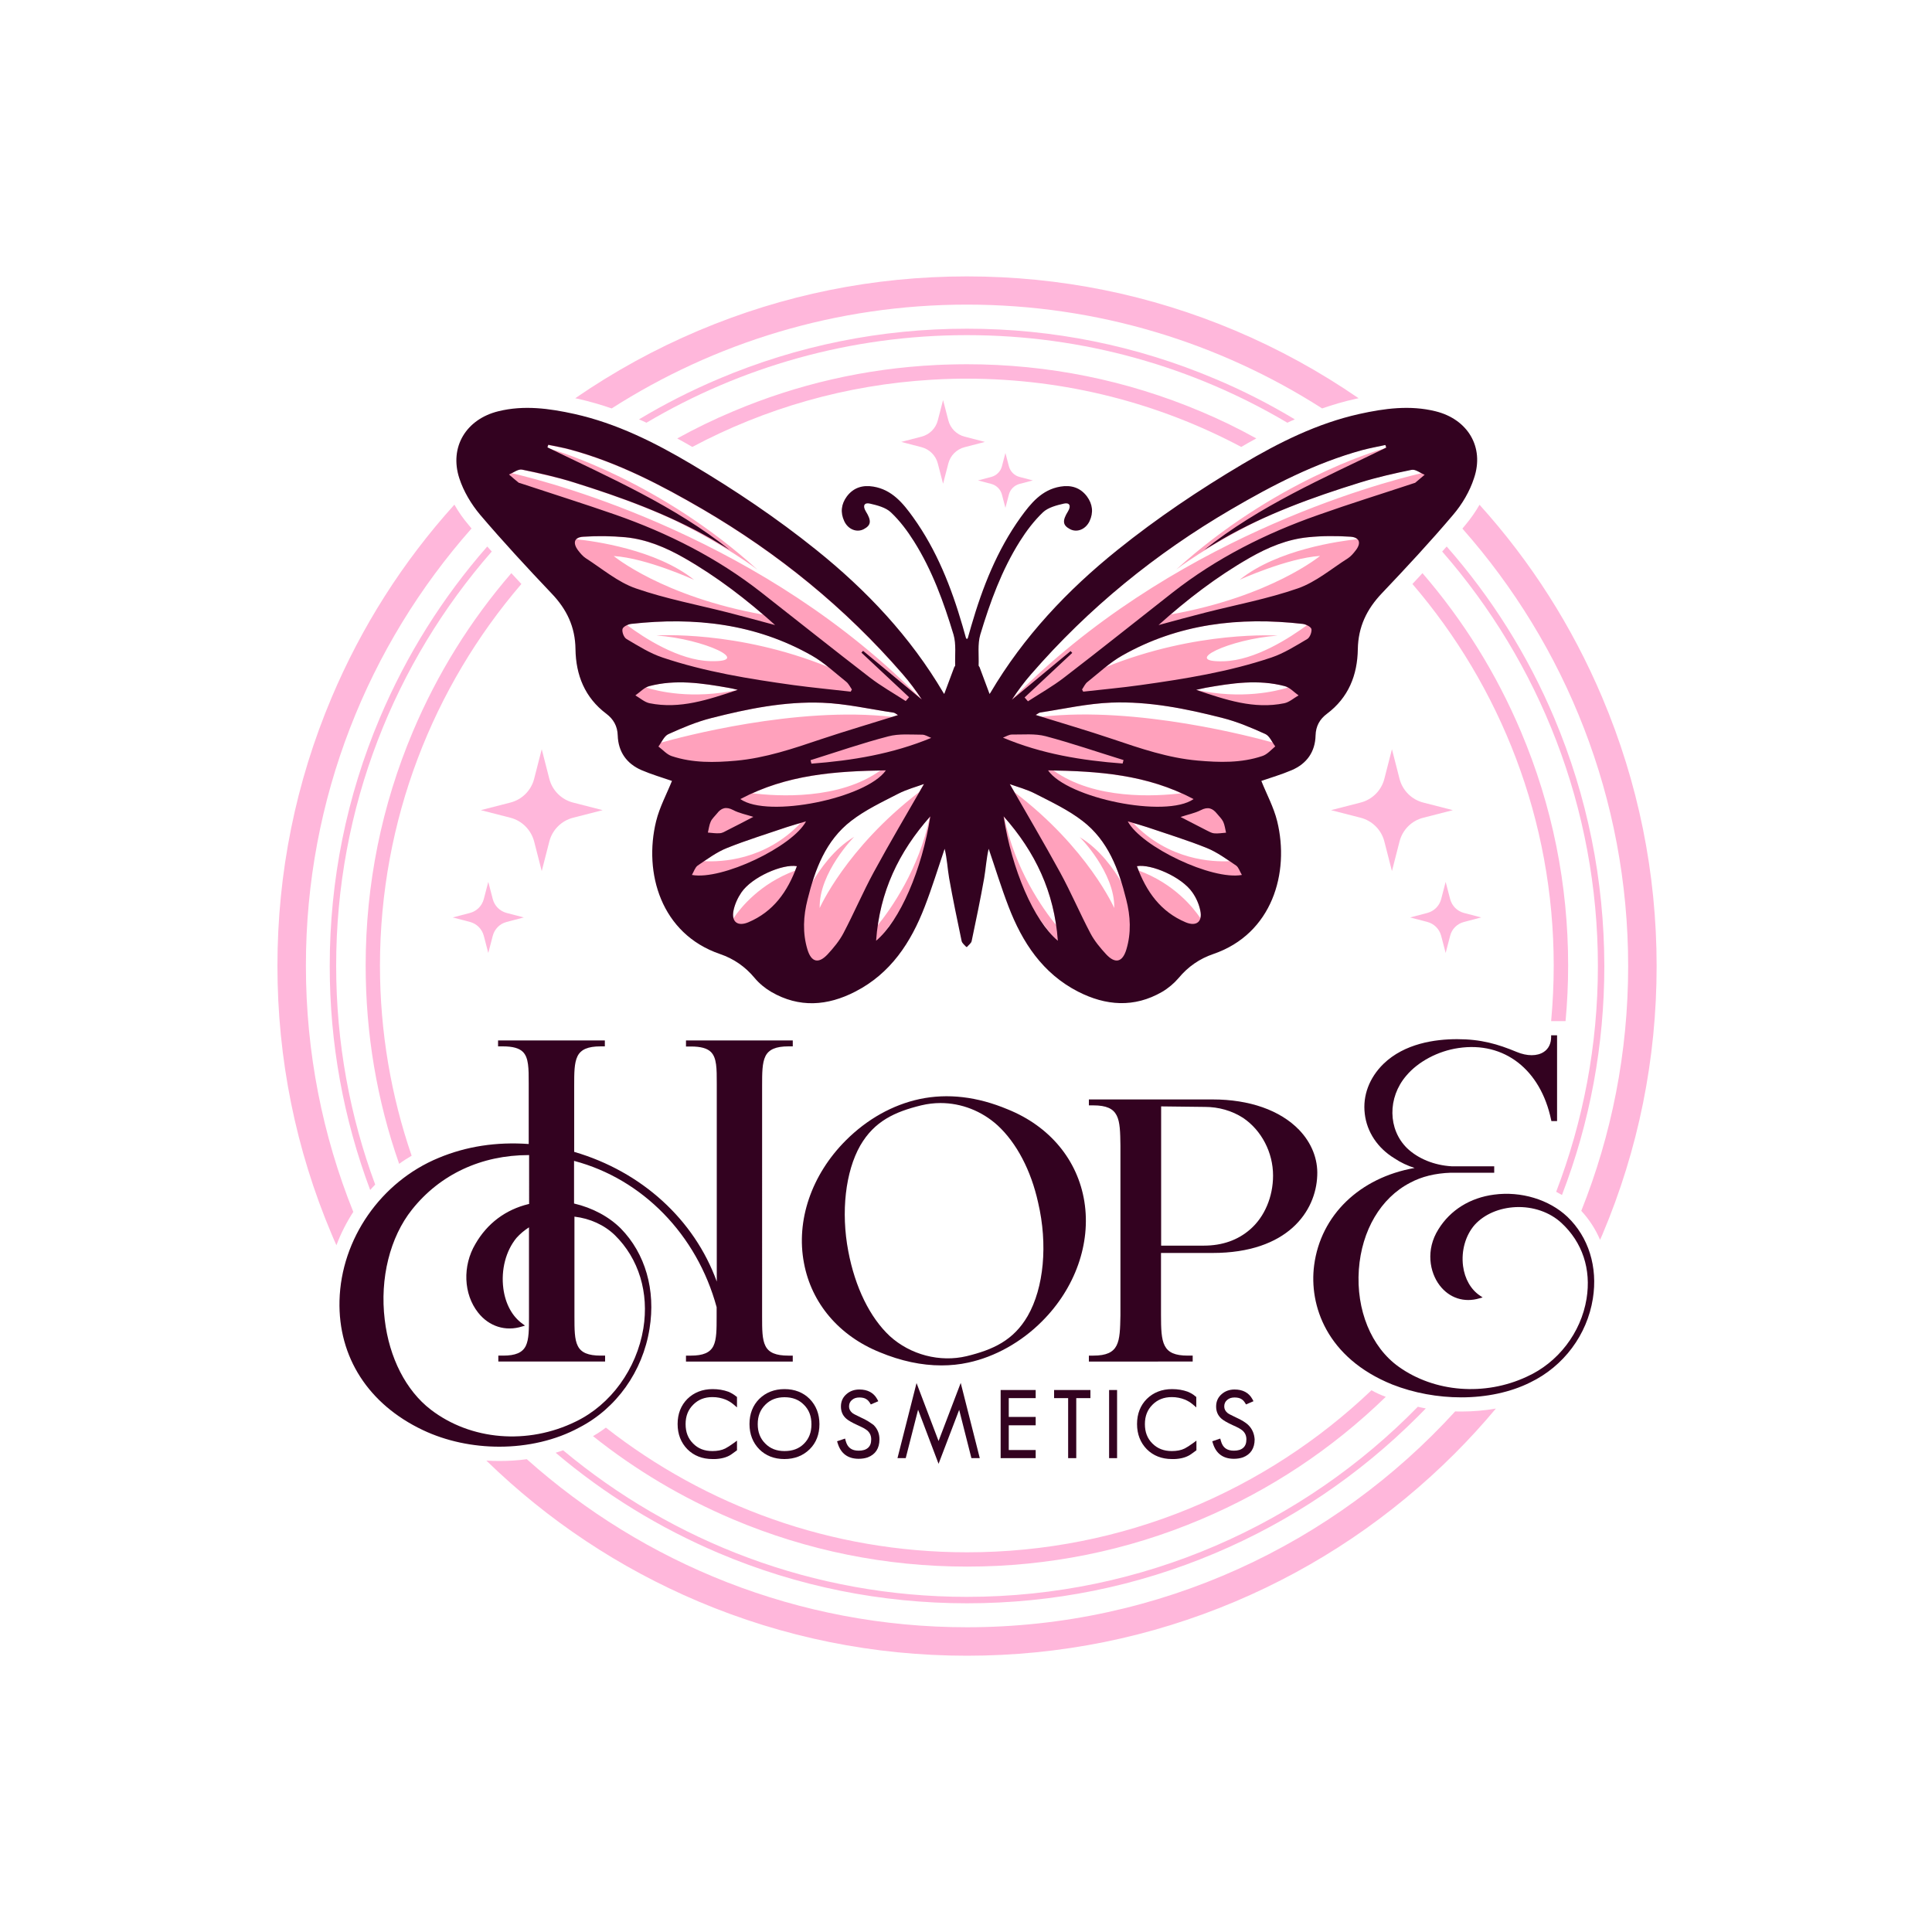 <!--?xml version="1.0" encoding="utf-8"?-->
<!-- Generator: Adobe Illustrator 23.0.2, SVG Export Plug-In . SVG Version: 6.00 Build 0)  -->
<svg xml:space="preserve" style="enable-background:new 0 0 1500 1500;" viewBox="0 0 1500 1500" y="0px" x="0px" xmlns:xlink="http://www.w3.org/1999/xlink" xmlns="http://www.w3.org/2000/svg" id="Capa_1" version="1.1">
<style type="text/css">
	.st0{fill:#330220;}
	.st1{fill:#FFA1BC;}
	.st2{fill:#FFB7DB;}
</style>
<g>
	<g>
		<path d="M565.4,1080.5c-3.6-1.3-7.7-2-12.1-2c-7.9,0-14.5,2.6-19.6,7.6c-5,5-7.6,11.6-7.6,19.5
			c0,7.9,2.6,14.5,7.6,19.6c5,5,11.6,7.6,19.5,7.6c0.7,0,1.3,0,1.9,0c0.6,0,1.2-0.1,1.7-0.1c4.7-0.4,8.6-1.7,11.4-3.8l4-2.9v-7.5
			l-2.7,2c-2.6,1.9-4.7,3.2-6.4,4.1c-2.8,1.4-6.2,2-10,2c-6.2,0-11.1-1.9-15-5.9c-3.9-3.9-5.8-8.8-5.8-15c0-6.2,1.9-11.1,5.9-15.1
			s8.8-5.9,15-5.9c3.6,0,7.1,0.7,10.3,2c2.1,0.9,4.1,2.1,5.9,3.6l2.8,2.4v-8.1l-0.7-0.5C569.7,1082.6,567.6,1081.4,565.4,1080.5z" class="st0"></path>
		<path d="M609.1,1078.5c-7.9,0-14.5,2.6-19.6,7.6c-5,5-7.6,11.6-7.6,19.5c0,7.9,2.6,14.5,7.6,19.6
			c5,5,11.6,7.6,19.5,7.6c7.9,0,14.5-2.6,19.6-7.6c5.1-5,7.6-11.6,7.6-19.5c0-7.9-2.6-14.5-7.6-19.6
			C623.6,1081.1,617,1078.5,609.1,1078.5z M609.1,1084.8c6.2,0,11.2,1.9,15.1,5.9c3.9,3.9,5.8,8.8,5.8,15.1c0,6.3-1.9,11.2-5.8,15.1
			c-3.9,3.9-8.9,5.7-15.1,5.7c-6.2,0-11.1-1.9-15-5.9c-3.9-3.9-5.8-8.8-5.8-15c0-6.2,1.9-11.1,5.9-15.1
			C598.1,1086.7,603,1084.8,609.1,1084.8z" class="st0"></path>
		<path d="M673.9,1103.4c-1.6-1-3.6-2-5.8-3c-4.1-1.9-5.8-2.9-6.5-3.5c-1.6-1.4-2.4-3-2.4-4.9c0-2.1,0.7-3.8,2.3-5.1
			c1.5-1.3,3.3-1.9,5.7-1.9c2.2,0,4.1,0.4,5.4,1.3c1,0.6,1.9,1.5,2.7,2.8l0.8,1.3l5.8-2.5l-0.9-1.7c-2.7-4.9-7.4-7.4-13.8-7.4
			c-3.9,0-7.3,1.2-10,3.6c-2.8,2.4-4.3,5.6-4.3,9.6c0,3.9,1.4,7.1,4.2,9.5c1.6,1.4,4.4,3,8.5,4.9c2,0.9,3.7,1.7,5,2.4
			c1.2,0.7,2.1,1.3,2.7,1.8c2.1,1.8,3.1,4.1,3.1,6.9c0,3-0.8,5.1-2.5,6.6c-1.7,1.5-4.1,2.2-7.2,2.2c-5.5,0-8.7-2.4-10.1-7.6
			l-0.5-1.8l-6.2,2.1l0.5,1.6c2.4,7.9,7.9,12,16.3,12c2.6,0,5-0.4,7-1.1l0,0c6-2.3,9.1-7,9.1-14c0-4.4-1.5-8.1-4.5-11.1
			C677,1105.5,675.6,1104.4,673.9,1103.4z" class="st0"></path>
		<polygon points="728.7,1118.8 711.6,1073.8 696.8,1132.1 703.2,1132.1 712.8,1094.5 728.7,1136.5 744.7,1094.6 
			754.2,1132.1 760.7,1132.1 745.9,1073.7" class="st0"></polygon>
		<polygon points="776.9,1132.1 804.1,1132.1 804.1,1125.8 783.2,1125.8 783.2,1106.6 804.1,1106.6 804.1,1100.1 
			783.2,1100.1 783.2,1085.5 804.1,1085.5 804.1,1079.2 776.9,1079.2" class="st0"></polygon>
		<polygon points="818.4,1085.5 829.3,1085.5 829.3,1132.1 835.6,1132.1 835.6,1085.5 846.6,1085.5 846.6,1079.2 
			818.4,1079.2" class="st0"></polygon>
		<rect height="52.9" width="6.2" class="st0" y="1079.2" x="861.1"></rect>
		<path d="M922.1,1080.5c-3.6-1.3-7.7-2-12.1-2c-7.9,0-14.5,2.6-19.6,7.6c-5,5-7.6,11.6-7.6,19.5
			c0,7.9,2.6,14.5,7.6,19.6c5,5,11.6,7.6,19.5,7.6c0.7,0,1.3,0,1.9,0c0.6,0,1.2-0.1,1.7-0.1c4.7-0.4,8.5-1.7,11.4-3.8l4-2.9v-7.5
			l-2.7,2c-2.6,1.9-4.7,3.2-6.4,4.1c-2.8,1.4-6.2,2-10,2c-6.2,0-11.1-1.9-15.1-5.9c-3.9-3.9-5.8-8.8-5.8-15c0-6.2,1.9-11.1,5.9-15.1
			c3.9-3.9,8.8-5.9,15-5.9c3.6,0,7.1,0.7,10.3,2c2.1,0.9,4.1,2.1,5.9,3.6l2.8,2.4v-8.1l-0.7-0.5
			C926.5,1082.6,924.3,1081.4,922.1,1080.5z" class="st0"></path>
		<path d="M969.3,1106.5c-1.1-1.1-2.5-2.1-4.1-3.1c-1.6-1-3.6-2-5.8-3c-4.1-1.9-5.8-2.9-6.5-3.5c-1.6-1.4-2.4-3-2.4-4.9
			c0-2.1,0.7-3.8,2.3-5.1c1.5-1.3,3.3-1.9,5.7-1.9c2.2,0,4.1,0.4,5.4,1.3c1,0.6,1.9,1.5,2.7,2.8l0.8,1.3l5.8-2.5l-0.9-1.7
			c-2.7-4.9-7.4-7.4-13.8-7.4c-3.9,0-7.3,1.2-10,3.6c-2.8,2.4-4.3,5.6-4.3,9.6c0,3.9,1.4,7.1,4.2,9.5c1.6,1.4,4.4,3,8.5,4.9
			c2,0.9,3.7,1.7,5,2.4c1.2,0.7,2.1,1.3,2.7,1.8c2.1,1.8,3.1,4.1,3.1,6.9c0,3-0.8,5.1-2.5,6.6c-1.7,1.5-4.1,2.2-7.2,2.2
			c-5.5,0-8.7-2.4-10.1-7.6l-0.5-1.8l-6.2,2.1l0.5,1.6c2.4,7.9,7.9,12,16.3,12c2.6,0,5-0.4,7-1.1l0,0c6-2.3,9.1-7,9.1-14
			C973.8,1113.2,972.3,1109.5,969.3,1106.5z" class="st0"></path>
	</g>
	<g>
		<path d="M532.7,812.5h3.8c7.6,0,12.6,1.4,15.5,4.3c4.5,4.5,4.5,12.9,4.5,24.4l0,153.8
			c-17.4-48.1-58.3-85.4-110.7-100.7v-51.2c0-10,0-17.9,2.6-23.1c2.6-5.2,8.1-7.6,17.8-7.6h3.4v-4.6h-82.9v4.6h3.8
			c7.6,0,12.6,1.4,15.5,4.3c4.5,4.5,4.5,12.9,4.5,24.4l0,47.1c-25-1.8-48.5,1.8-70,10.8c-44.8,18.5-75.7,63-76.9,110.8
			c-1.1,43.9,22.5,80.5,64.7,100.5c18.1,8.6,38.8,12.9,59.4,12.9c22,0,43.9-5,61.9-14.8c28.9-14.8,49.4-43.5,54.7-76.8
			c4.9-30.1-3.3-58.4-22.3-77.8c-9.2-9.2-22.1-16.1-36.3-19.4v-33.1c53.1,14,95.4,57.3,110.7,113.6v7.3c0,9.9,0,17.7-2.5,22.8
			c-2.6,5.2-8,7.5-17.5,7.5h-3.8v4.6h82.9v-4.6h-3.4c-9.7,0-15.2-2.3-17.8-7.5c-2.6-5.1-2.6-12.9-2.6-22.8V843.1
			c0-10,0-17.9,2.6-23.1c2.6-5.2,8.1-7.6,17.8-7.6h3.4v-4.6h-82.9V812.5z M410.5,934.8c-17.9,4.3-32.2,15-41.4,31
			c-10.1,17-9.3,38.9,2.1,53.3c8.5,10.8,21.3,14.8,34.1,10.8l2.3-0.7l-1.9-1.4c-8-5.7-13.3-15.4-14.9-27.4
			c-1.9-14.5,1.9-29.2,10.2-39.3c2.9-3.2,6-5.8,9.7-8.2v69.3c0,9.9,0,17.7-2.5,22.8c-2.6,5.2-8,7.5-17.5,7.5h-3.8v4.6h82.9v-4.6
			h-3.4c-9.7,0-15.2-2.3-17.8-7.5c-2.6-5.1-2.6-12.9-2.6-22.8v-77.6c12,1.4,23.1,6.4,31.3,14.3c18.7,18.3,26.7,44.8,22.2,72.5
			c-5.2,31.5-25.3,59.2-52.5,72.3c-37.3,18.3-81.5,14.6-112.6-9.3c-19.2-14.8-32.2-40.2-35.7-69.8c-3.9-32.1,4.1-64.1,21.2-85.5
			c21.7-27.3,53.8-42.3,90.6-42.3c0.1,0,0.2,0,0.3,0V934.8z" class="st0"></path>
		<path d="M782.4,861.3c-23.6-9.9-46.6-12.6-68.4-8c-21,4.5-40.8,15.6-57.3,32.1c-26.7,26.7-38.8,62.3-32.5,95.2
			c5.8,31.2,27.2,56.5,58.9,69.3c16.4,6.8,32.4,10.2,47.8,10.2c7.1,0,14.1-0.7,20.9-2.2c20.8-4.5,41.2-15.9,57.3-32.1
			c25.7-25.7,38-60.4,32.8-92.9C836.7,900.5,814.9,874.4,782.4,861.3z M797.9,1021.7c-11,19-26.9,26.2-47.3,31.2
			c-20.8,5-43.8-1-59.8-15.6c-15.4-14.4-26.9-37.8-32.2-65.9c-5.8-30.4-2.2-61.8,9.3-82c11-19,26.9-26.2,47.3-31.2
			c5-1.2,10-1.8,15-1.8c16.1,0,32,6.1,44.4,17.4c14.7,13.6,25.9,34.9,31.4,59.9C813.6,966.1,810.5,999.8,797.9,1021.7z" class="st0"></path>
		<path d="M1008.6,877.2c-14.7-15.2-38.5-23.6-67.1-23.6h-96.1v4.6h3.4c20.6,0,20.8,10.4,21.1,31.1l0,131.4l0,0.6
			c-0.4,20.7-0.6,31.2-21.1,31.2h-3.4v4.6H926v-4.6h-3.8c-19.9,0-20.8-9.7-20.8-31.7v-48h40c58.4,0,80.3-32.4,81.3-60.1
			C1023.3,899.9,1018.3,887.3,1008.6,877.2z M901.5,859l34,0.4c10.6,0,20.9,2.9,29.6,8.5c14.4,9.7,23.3,26.9,23.3,44.8
			c0,16.5-6.6,32.1-17.8,41.8c-9.5,8.3-21.6,12.6-35.9,12.6h-33.2V859z" class="st0"></path>
		<path d="M1216.9,944.7L1216.9,944.7c-14.2-13.4-36-20-56.9-17.2c-18.6,2.4-34,12-43.2,26.9
			c-10.1,16-6.8,33.4,0.9,43.5c7.5,9.9,19.1,13.7,31,10.1l2.4-0.7l-2.1-1.4c-7-4.7-11.8-13-13.1-23c-1.5-11.8,1.9-23.8,9.1-32
			c7.5-8.2,19-13.1,31.8-13.7c13.4-0.6,26.4,3.9,35.4,12.2c16.4,15.1,23.3,36,19.6,58.9c-4.3,26.5-22.2,49.7-46.5,60.6
			c-32.6,15.2-71.6,12.1-99.4-7.8c-21.3-15.2-33.1-44.1-30.9-75.4c2.2-30.4,17-55.6,39.8-67.4c8.9-4.8,19.5-7.4,31.6-7.8h33.7v-5
			l-33.2,0c-13.4-0.8-25.9-5.9-34.4-14c-15-14.6-15.3-39.3-0.7-56.3c9.2-11,24.7-19.2,40.5-21.5c35.5-5.3,63.8,16.6,72,55.8l0.2,0.9
			h4.4v-66.6h-4.6v1.2c0,5.2-2,9.3-5.7,11.7c-5.1,3.4-13,3.4-21.1,0c-14.7-6.1-27.6-9.9-46.2-9.9c-17.1,0-40.8,3.3-57.2,19.2
			c-11,10.8-16.2,24.6-14.5,38.7c1.6,14.1,10,26.7,23,34.6c4.9,3.3,10.3,5.8,15.7,7.5c-42.6,7.5-72.9,36.6-78,75.5
			c-4.1,31.2,9.7,72,60.6,92.6c17,6.7,35.6,10,53.6,10c19.4,0,38.2-3.9,53.6-11.6c26-12.6,44.1-36.9,48.6-65.1
			C1240.6,983.7,1233.4,960.5,1216.9,944.7z" class="st0"></path>
	</g>
	<g>
		<g>
			<path d="M1135.9,343c-4.5-8-12.7-13.8-23.2-16.4h0c-19.1-4.7-38.1-1.7-55.7,2.2c-34.5,7.7-65.5,24.4-88.6,38.1
				c-36.1,21.5-67.5,43-96,65.9c-41.2,33.1-72.5,68.1-95.8,106.9l0.1,0.3l-1.6,2.1c-1,1.6-3.3,4.5-7.4,4.4l-4.5-0.2c0,0,0,0,0,0
				h-25.2l-4.5,0.2c-4.2,0.2-6.4-2.9-7.4-4.4l-1.5-2.1l0.1-0.3c-23.2-38.8-54.6-73.8-95.8-106.9c-28.5-22.9-59.9-44.4-96-65.9
				c-23.1-13.7-54.1-30.5-88.6-38.1c-17.6-3.9-36.6-6.9-55.7-2.2c-10.5,2.6-18.7,8.4-23.2,16.4c-4.2,7.6-4.9,16.6-1.8,26
				c2.8,8.8,8.1,17.9,14.8,25.9c19.2,22.6,39.6,44.3,55.1,60.7c13.6,14.3,20.4,30.2,20.7,48.4c0.3,19.4,7.2,33.9,21,44.3
				c7.5,5.7,11.5,13.3,11.7,22.6c0.2,8,3.4,14,9.7,18l0.2-0.3l0,0.4c1.2,0.8,2.6,1.5,4,2.1c5.2,2.2,10.7,4,16.1,5.8
				c2.4,0.8,4.8,1.6,7.1,2.4l7.5,2.6l-2.9,7.3c-1.3,3.2-2.7,6.4-4.2,9.7c-3,6.7-6.1,13.7-7.8,20.6c-8.6,35,1.7,79.5,44.7,94.2
				c11.9,4.1,22.1,11.1,30.2,20.9c2.9,3.5,6.8,6.7,10.9,9.1c18.1,10.5,37.1,10.4,58-0.3c22.6-11.6,38.6-31.3,50.4-62.1
				c3.8-10,7.3-20.4,10.6-30.5c1.5-4.7,3.1-9.4,4.7-14l8.3-24.3l32.1,0l8.3,24.3c1.6,4.7,3.1,9.4,4.7,14
				c3.3,10.1,6.8,20.5,10.6,30.5c11.8,30.8,27.9,50.5,50.4,62.1c21,10.7,39.9,10.8,58,0.3c4.1-2.4,8-5.6,10.9-9.1
				c8.2-9.8,18.3-16.8,30.2-20.9c43-14.7,53.3-59.2,44.7-94.2c-1.7-6.9-4.8-13.8-7.8-20.5c-1.5-3.3-2.9-6.5-4.2-9.7l-2.9-7.3
				l7.4-2.6c2.3-0.8,4.7-1.6,7.1-2.4c5.3-1.7,10.9-3.6,16-5.8c1.5-0.6,2.8-1.3,4-2.1l0.2-0.1c6.3-4,9.5-10,9.7-18
				c0.3-9.3,4.2-16.9,11.7-22.6c13.8-10.4,20.7-24.9,21-44.3c0.3-18.2,7.1-34.1,20.7-48.4c15.6-16.4,35.9-38,55.2-60.7
				c6.7-7.9,12-17.1,14.8-25.9C1140.7,359.6,1140.1,350.6,1135.9,343z M397.4,367.4c2.7-1.5,5.5-3.2,7.9-2.8
				c0.3,0.1,0.6,0.1,0.8,0.2c7.6,1.7,17.1,3.9,29.1,6.8c0.1,0,0.2,0.1,0.3,0.1c3.3,0.9,6.6,1.9,9.9,2.9
				c26.1,8.2,51.9,17.2,76.7,28.6c40.7,19.7,66,39.1,66,39.1c-75.8-68.6-155-92.1-161.2-93.9c-0.3-0.1-0.6-0.3-0.9-0.4l-1-0.7
				c0.2-0.6,0.5-1.2,0.7-1.8c6.1,1.3,12.2,2.3,18.1,4c36.3,10,69.4,27.2,101.7,46c58.7,34.3,110.7,76.6,155.3,128
				c5.4,6.2,10.3,12.8,14.9,19.8C593.7,418.5,431.8,375.4,397.4,367.4z M476.5,431.7c25.5,1.6,62.4,18.5,62.4,18.5
				c-29.3-23.6-78.2-30.2-91.4-31.5c1.1-1,2.8-1.7,5.3-1.9c10.9-0.7,22-0.6,32.8,0.4c16.3,1.6,31.3,7.9,45.5,16
				c22,12.5,42.2,27.5,61.4,44C514.4,463.2,476.5,431.7,476.5,431.7z M486.8,485.3c1.1-0.5,2.2-0.9,3.2-1
				c49.2-5.5,96.6-0.2,140.3,24.6c4.6,2.6,8.9,5.8,13.1,9.1c-71.2-29-133.8-24.6-133.8-24.6c37.3,2.6,75.9,20.9,41.8,19.9
				C527,512.7,500,495.2,486.8,485.3z M504.1,532.7c20.5-5.4,41-2.3,61.4,1.3c2,0.3,4,0.8,7.3,1.6c-35.6,7.7-62.3,1-71.2-1.8
				C502.4,533.3,503.2,533,504.1,532.7z M513.2,576.6c1.7-2.7,3.3-5.5,5.7-6.6c10.8-4.9,21.9-9.6,33.4-12.5
				c28.2-7.2,56.9-13,86.1-11.9c18.5,0.7,37,5,55.4,7.7c1,0.2,2,1,3.4,1.9c-1.5,0.5-3,0.9-4.4,1.4
				C618.6,548,527.6,572.5,513.2,576.6z M617.4,675.9c-27.6,10.2-42.6,29.1-47.9,37c-0.4-1.6-0.5-3.6,0-6c1-4.9,3.3-9.9,6.1-14
				c8.3-12.1,32.1-22.3,43.1-20.4C618.3,673.7,617.8,674.8,617.4,675.9z M546.7,668.6c5.7-3.9,11.4-7.6,17.6-10.2
				c15.2-6.1,30.9-10.9,46.4-16.2c3.5-1.2,7.2-2.2,11-3.3C593.9,668.2,559.6,669.3,546.7,668.6z M584.2,615.9
				c32-14.4,65.3-17,99.3-17.7C651.4,621.2,604.1,618.3,584.2,615.9z M636.4,705c-0.7-27.5,26.8-55.3,26.8-55.3
				c-15.7,9.3-26.7,25.3-32.6,35.3c5.7-18.4,14.2-35.5,30.2-47.8c11-8.5,24-14.6,36.4-21c6.8-3.5,14.4-5.5,20.1-7.6
				c-1.2,2.1-2.4,4.2-3.6,6.3C656.8,658.5,636.4,705,636.4,705z M686.2,724.5l8.3-11.2C691.8,717.5,689,721.3,686.2,724.5z
				 M681.5,718.3c4.7-32.2,18.7-59.5,40.4-84.1C713.5,675,691.7,705.7,681.5,718.3z M807,713.3l8.3,11.2
				C812.5,721.3,809.7,717.5,807,713.3z M779.6,634.2c21.7,24.6,35.7,51.8,40.4,84.1C809.7,705.7,787.9,675,779.6,634.2z M865.1,705
				c0,0-20.4-46.5-77.4-89.9c-1.2-2.1-2.4-4.2-3.6-6.3c5.8,2.1,13.4,4.1,20.1,7.6c12.5,6.4,25.4,12.5,36.4,21
				c16,12.3,24.5,29.3,30.2,47.8c-5.8-10.1-16.9-26-32.6-35.3C838.3,649.7,865.7,677.5,865.1,705z M817.9,598.2
				c34,0.7,67.3,3.3,99.3,17.7C897.4,618.3,850,621.2,817.9,598.2z M932,712.9c-5.3-7.9-20.2-26.8-47.9-37c-0.5-1.1-0.9-2.2-1.4-3.4
				c11-1.9,34.8,8.3,43.1,20.4c2.9,4.1,5.1,9.1,6.1,14C932.5,709.3,932.4,711.3,932,712.9z M879.7,638.9c3.8,1.1,7.4,2.1,11,3.3
				c15.5,5.3,31.3,10.1,46.4,16.2c6.2,2.5,12,6.3,17.6,10.2C941.9,669.3,907.6,668.2,879.7,638.9z M808.6,556.5
				c-1.5-0.5-2.9-0.9-4.4-1.4c1.5-0.8,2.4-1.7,3.4-1.9c18.5-2.8,36.9-7,55.4-7.7c29.2-1.1,57.9,4.7,86.1,11.9
				c11.5,2.9,22.6,7.6,33.4,12.5c2.4,1.1,4,3.9,5.7,6.6C973.9,572.5,882.8,548,808.6,556.5z M928.7,535.6L928.7,535.6
				c3.3-0.7,5.3-1.2,7.3-1.6c20.4-3.6,40.9-6.7,61.4-1.3c0.9,0.2,1.7,0.6,2.5,1.1C991,536.6,964.3,543.3,928.7,535.6z M950.1,513.4
				c-34,1,4.6-17.3,41.8-19.9c0,0-62.6-4.3-133.8,24.6c4.2-3.3,8.5-6.5,13.1-9.1c43.7-24.8,91.1-30.2,140.3-24.6
				c0.9,0.1,2.1,0.5,3.2,1C1001.4,495.2,974.5,512.7,950.1,513.4z M962.5,450.1c0,0,37-16.8,62.4-18.5c0,0-37.9,31.5-116.1,45.5
				c19.3-16.5,39.5-31.5,61.4-44c14.2-8.1,29.1-14.4,45.5-16c10.9-1.1,21.9-1.1,32.8-0.4c2.5,0.2,4.2,0.8,5.3,1.9
				C1040.7,420,991.8,426.5,962.5,450.1z M785.6,543.2C785.6,543.2,785.6,543.2,785.6,543.2c4.6-7,9.5-13.6,14.9-19.8
				c44.6-51.4,96.6-93.7,155.3-128c32.3-18.9,65.4-36,101.7-46c6-1.6,12.1-2.7,18.1-4c0.2,0.6,0.5,1.2,0.7,1.8l-1,0.7
				c-0.3,0.1-0.6,0.3-0.9,0.4c-6.2,1.8-85.4,25.3-161.2,93.9c0,0,25.3-19.4,66-39.1c24.8-11.4,50.6-20.4,76.7-28.6
				c3.3-1,6.6-2,9.9-2.9c0.1,0,0.2-0.1,0.3-0.1c12-2.9,21.6-5.1,29.1-6.8c0.3-0.1,0.6-0.1,0.8-0.2c2.3-0.5,5.1,1.3,7.9,2.8
				C1069.7,375.4,907.8,418.5,785.6,543.2z" class="st1"></path>
			<path d="M1114.5,319.3c-19.9-4.9-39.6-2.2-59.1,2.1c-32.7,7.3-62.3,22.1-90.8,39c-33.7,20-66.3,41.9-96.9,66.5
				c-39.1,31.4-73.1,67.5-98.7,110.9c-0.5,0.8-1.1,1.5-0.7,1c-2.4-6.6-5.1-13.7-7.8-20.9c-0.2-0.4-0.7-0.8-0.7-1.2
				c0.3-8-0.9-16.5,1.3-24c7.6-25.2,16.6-50,30.7-72.4c5.1-8.1,11-15.9,17.9-22.5c4-3.8,10.6-5.5,16.3-6.8c4.4-1,5.8,1.7,3.2,6
				c-4.6,7.4-4.1,10.8,1.5,13.8c5.4,2.9,12.1,0.3,15.2-6.1c3.2-6.8,2.4-13.3-2-19.3c-5.2-6.9-12.4-9-20.6-7.6
				c-14.5,2.4-23,13-30.9,23.9c-18.3,25.5-29.6,54.3-38.3,84.2c-0.9,3.2-1.8,6.3-2.7,9.5c-0.1,0.3-0.4,0.5-0.7,0.7
				c-0.3-0.2-0.6-0.4-0.7-0.7c-0.9-3.1-1.8-6.3-2.7-9.5c-8.7-29.9-20-58.7-38.3-84.2c-7.8-10.9-16.4-21.5-30.9-23.9
				c-8.2-1.4-15.4,0.7-20.6,7.6c-4.4,6-5.2,12.5-2,19.3c3,6.4,9.8,9,15.2,6.1c5.6-3,6.1-6.4,1.5-13.8c-2.6-4.3-1.2-7,3.2-6
				c5.7,1.3,12.3,3,16.3,6.8c6.9,6.5,12.8,14.4,17.9,22.5c14.1,22.4,23.1,47.2,30.7,72.4c2.2,7.5,1,16,1.3,24c0,0.4-0.5,0.8-0.7,1.2
				c-2.7,7.2-5.3,14.3-7.8,20.9c0.4,0.5-0.2-0.2-0.7-1c-25.6-43.5-59.6-79.5-98.7-110.9c-30.6-24.6-63.2-46.5-96.9-66.5
				c-28.5-16.9-58.1-31.7-90.8-39c-19.5-4.3-39.2-7-59.1-2.1c-24.9,6.1-38.2,27.7-30.3,52c3.3,10.2,9.3,20.2,16.2,28.4
				c17.8,20.9,36.5,41.1,55.4,61c11.8,12.3,18.4,26,18.6,43.3c0.3,20.1,7.2,37.6,24,50.2c5.4,4.1,8.6,9.5,8.8,16.8
				c0.4,12.7,6.9,21.9,18.4,26.9c7.9,3.4,16.2,5.8,23.7,8.4c-4,10-9.6,20.3-12.3,31.3c-9.8,40,3.7,87.4,49.6,103.1
				c10.6,3.6,19.6,9.8,26.9,18.6c3.5,4.2,8.1,8,12.9,10.8c21.7,12.6,43.7,10.9,65.2-0.2c27.5-14.1,43.3-38.2,54-66.1
				c5.7-14.7,10.3-29.8,15.4-44.8c1.9,7.6,2.2,15.3,3.5,22.8c2.9,16.3,6.3,32.5,9.7,48.8c0.4,1.8,2.4,3.2,3.7,4.7
				c0.1-0.1,0.2-0.2,0.2-0.2c0.1,0.1,0.2,0.1,0.2,0.2c1.3-1.6,3.4-3,3.7-4.7c3.4-16.2,6.8-32.4,9.7-48.8c1.3-7.5,1.7-15.2,3.5-22.8
				c5.1,14.9,9.7,30,15.4,44.8c10.7,27.9,26.5,52,54,66.1c21.5,11,43.6,12.7,65.2,0.2c4.8-2.8,9.3-6.6,12.9-10.8
				c7.3-8.8,16.3-15,26.9-18.6c45.8-15.7,59.4-63.1,49.6-103.1c-2.7-11-8.3-21.2-12.3-31.3c7.5-2.6,15.8-5,23.7-8.4
				c11.6-5,18.1-14.2,18.4-26.9c0.2-7.3,3.3-12.7,8.8-16.8c16.8-12.6,23.7-30.1,24-50.2c0.3-17.3,6.9-31,18.6-43.3
				c18.9-19.9,37.7-40.1,55.4-61c7-8.2,12.9-18.2,16.2-28.4C1152.7,347,1139.4,325.4,1114.5,319.3z M403.8,375.1
				c-0.4-0.1-1-0.2-1.3-0.5c-2.5-2-4.9-4.1-7.3-6.2c3.4-1.4,7.1-4.4,10.1-3.8c13.5,2.7,27.1,5.8,40.2,9.9
				c36.8,11.5,73,24.6,106.6,43.8c4.8,2.8,9.6,5.7,14.3,8.5c-42.9-34.2-92.7-55.8-141.4-79.5c0.2-0.7,0.5-1.3,0.7-2
				c6.1,1.3,12.2,2.3,18.1,4c36.3,10,69.4,27.2,101.7,46c58.7,34.3,110.7,76.6,155.3,128c5.4,6.2,10.3,12.8,14.9,19.8
				c-15.2-12.6-30.4-25.2-45.6-37.8c-0.4,0.5-0.9,0.9-1.3,1.4c12.3,11.5,24.7,23.1,37,34.6c-0.9,1-1.7,2-2.6,3
				c-9.4-6.1-19.2-11.6-28-18.4c-28.3-21.8-56.1-44-84.2-66c-34.2-26.8-72.4-46-113.2-60.3C453.4,391.1,428.5,383.3,403.8,375.1z
				 M454.8,433.4c-2.3-1.5-4.2-3.8-5.9-6c-4.4-5.8-3.2-10.3,3.9-10.7c10.9-0.7,22-0.6,32.8,0.4c16.3,1.6,31.3,7.9,45.5,16
				c25.5,14.6,48.7,32.4,70.7,52.2c-12.1-3.2-24.2-6.6-36.4-9.7c-24-6.1-48.5-10.7-71.8-18.8C479.7,452,467.6,441.6,454.8,433.4z
				 M486.4,496.1c-2-1.2-3.6-5.3-3.1-7.7c0.4-1.8,4.2-3.7,6.7-4c49.2-5.5,96.6-0.2,140.3,24.6c9.7,5.5,18,13.4,26.8,20.4
				c1.8,1.5,2.9,3.9,4.3,5.9c-0.3,0.6-0.6,1.2-0.9,1.7c-14.8-1.7-29.7-3.1-44.5-5.1c-34.4-4.8-68.6-10.3-101.6-21.4
				C504.5,507.2,495.4,501.4,486.4,496.1z M493.3,539.9c3.6-2.5,6.9-6.2,10.8-7.2c20.5-5.4,41-2.3,61.4,1.3c2,0.3,4,0.8,7.3,1.6
				c-23.1,7.7-44.9,15.1-68.4,10.4C500.4,545.2,497,542,493.3,539.9z M521.4,587c-3.8-1.3-6.8-4.9-10.2-7.4c2.5-3.3,4.4-8.1,7.7-9.6
				c10.8-4.9,21.9-9.6,33.4-12.5c28.2-7.2,56.9-13,86.1-11.9c18.5,0.7,37,5,55.4,7.7c1,0.2,2,1,3.4,1.9
				c-20.5,6.4-40.2,12.2-59.7,18.7c-21.6,7.3-43.1,14.6-66,16.7C554.7,592.1,537.8,592.5,521.4,587z M574.8,620.4
				c36.2-19.2,74.1-21.7,113-22.3C672.8,619.7,596.3,635.5,574.8,620.4z M584.9,634.2c-6.9,3.6-13.6,7.1-20.2,10.4
				c-1.9,1-3.8,2.2-5.8,2.3c-3.1,0.3-6.2-0.3-9.3-0.5c0.7-2.8,1-5.9,2.2-8.5c1-2.3,3.1-4.1,4.7-6.1c3.4-4.5,7.1-5.8,12.7-2.9
				C573.9,631.4,579.3,632.4,584.9,634.2z M580.9,716.1c-8.2,3.4-13.2-0.4-11.4-9.2c1-4.9,3.3-9.9,6.1-14
				c8.3-12.1,32.1-22.3,43.1-20.4C611.5,692.3,600.4,707.9,580.9,716.1z M537.2,679.3c1.6-2.8,2.5-5.9,4.5-7.3
				c7.3-4.9,14.6-10.4,22.7-13.6c15.2-6.1,30.9-10.9,46.4-16.2c4.8-1.6,9.7-2.9,15-4.5C615.3,657.4,560.4,683.6,537.2,679.3z
				 M654.8,724.6c-3.1,5.9-7.6,11.3-12.2,16.3c-7.1,7.6-12.7,6.2-15.7-3.7c-3.9-12.9-3.2-26,0.1-38.9c5.8-23.4,14.1-45.8,33.9-61
				c11-8.5,24-14.6,36.4-21c6.8-3.5,14.4-5.5,20.1-7.6c-12.8,22.3-26.4,45.2-39.1,68.6C669.9,692.8,663,709,654.8,724.6z
				 M680.2,730.4c2.7-37.9,17.5-68.9,42.1-96.6C715.9,675,698.7,714.9,680.2,730.4z M630,592.9c-0.2-0.9-0.5-1.8-0.7-2.7
				c20.1-6.3,40-13.2,60.4-18.5c8.3-2.2,17.5-1.3,26.3-1.3c2.3,0,4.7,1.6,7,2.5C692.8,585.4,661.6,590.5,630,592.9z M785.6,570.3
				c8.8,0.1,17.9-0.9,26.3,1.3c20.3,5.4,40.3,12.3,60.4,18.5c-0.2,0.9-0.5,1.8-0.7,2.7c-31.7-2.4-62.8-7.4-92.9-20.1
				C780.9,571.9,783.3,570.3,785.6,570.3z M813.7,598.1c38.8,0.6,76.8,3.1,113,22.3C905.1,635.5,828.6,619.7,813.7,598.1z
				 M932.3,629c5.6-2.9,9.2-1.5,12.7,2.9c1.6,2,3.6,3.8,4.7,6.1c1.2,2.6,1.5,5.6,2.2,8.5c-3.1,0.2-6.2,0.8-9.3,0.5
				c-2-0.2-3.9-1.4-5.8-2.3c-6.7-3.4-13.3-6.8-20.2-10.4C922.2,632.4,927.6,631.4,932.3,629z M779.2,633.8
				c24.6,27.7,39.4,58.8,42.1,96.6C802.7,714.9,785.5,675,779.2,633.8z M874.5,737.2c-3,9.9-8.6,11.3-15.7,3.7
				c-4.6-5-9.1-10.4-12.2-16.3c-8.2-15.6-15.1-31.8-23.5-47.2c-12.8-23.4-26.4-46.4-39.1-68.6c5.8,2.1,13.4,4.1,20.1,7.6
				c12.5,6.4,25.4,12.5,36.4,21c19.8,15.2,28.1,37.6,33.9,61C877.7,711.2,878.4,724.3,874.5,737.2z M920.6,716.1
				c-19.5-8.2-30.6-23.8-37.9-43.6c11-1.9,34.8,8.3,43.1,20.4c2.9,4.1,5.1,9.1,6.1,14C933.8,715.7,928.8,719.5,920.6,716.1z
				 M875.6,637.7c5.3,1.6,10.2,2.9,15,4.5c15.5,5.3,31.3,10.1,46.4,16.2c8.1,3.3,15.4,8.7,22.7,13.6c2,1.4,2.8,4.5,4.5,7.3
				C941,683.6,886.1,657.4,875.6,637.7z M980,587c-16.3,5.5-33.3,5-50.2,3.5c-22.8-2-44.4-9.4-66-16.7
				c-19.5-6.6-39.2-12.3-59.7-18.7c1.5-0.8,2.4-1.7,3.4-1.9c18.5-2.8,36.9-7,55.4-7.7c29.2-1.1,57.9,4.7,86.1,11.9
				c11.5,2.9,22.6,7.6,33.4,12.5c3.3,1.5,5.2,6.3,7.7,9.6C986.9,582.2,983.8,585.8,980,587z M997.1,546
				c-23.5,4.8-45.3-2.6-68.4-10.4c3.3-0.7,5.3-1.2,7.3-1.6c20.4-3.6,40.9-6.7,61.4-1.3c4,1,7.2,4.7,10.8,7.2
				C1004.5,542,1001,545.2,997.1,546z M1015,496.1c-9,5.3-18.1,11.1-27.9,14.4c-33,11.1-67.3,16.6-101.6,21.4
				c-14.8,2.1-29.7,3.4-44.5,5.1c-0.3-0.6-0.6-1.2-0.9-1.7c1.4-2,2.4-4.5,4.3-5.9c8.8-7,17.1-14.9,26.8-20.4
				c43.7-24.8,91.1-30.2,140.3-24.6c2.5,0.3,6.3,2.3,6.7,4C1018.6,490.7,1017,494.9,1015,496.1z M1052.5,427.4
				c-1.7,2.2-3.6,4.5-5.9,6c-12.8,8.1-24.9,18.5-38.9,23.4c-23.3,8.1-47.8,12.7-71.8,18.8c-12.2,3.1-24.3,6.4-36.4,9.7
				c22-19.8,45.2-37.6,70.7-52.2c14.2-8.1,29.1-14.4,45.5-16c10.9-1.1,21.9-1.1,32.8-0.4C1055.7,417.2,1057,421.7,1052.5,427.4z
				 M1098.9,374.7c-0.3,0.3-0.9,0.3-1.3,0.5c-24.7,8.2-49.6,15.9-74.1,24.6c-40.8,14.3-79,33.5-113.2,60.3
				c-28.1,22-55.9,44.3-84.2,66c-8.8,6.8-18.6,12.3-28,18.4c-0.9-1-1.7-2-2.6-3c12.3-11.5,24.7-23.1,37-34.6
				c-0.4-0.5-0.9-0.9-1.3-1.4c-15.2,12.6-30.4,25.2-45.6,37.8c4.6-7,9.5-13.6,14.9-19.8c44.6-51.4,96.6-93.7,155.3-128
				c32.3-18.9,65.4-36,101.7-46c6-1.6,12.1-2.7,18.1-4c0.2,0.7,0.5,1.3,0.7,2c-48.6,23.7-98.5,45.2-141.4,79.5
				c4.8-2.8,9.5-5.7,14.3-8.5c33.6-19.3,69.8-32.4,106.6-43.8c13.2-4.1,26.7-7.2,40.2-9.9c3-0.6,6.7,2.5,10.1,3.8
				C1103.8,370.5,1101.4,372.6,1098.9,374.7z" class="st0"></path>
		</g>
		<g>
			<g>
				<g>
					<path d="M728.1,359.8l4.1,15.8l4.1-15.8c1.6-6.2,6.4-11,12.6-12.6l15.8-4.1l-15.8-4.1c-6.2-1.6-11-6.4-12.6-12.6
						l-4.1-15.8l-4.1,15.8c-1.6,6.2-6.4,11-12.6,12.6l-15.8,4.1l15.8,4.1C721.6,348.8,726.5,353.6,728.1,359.8z" class="st2"></path>
				</g>
				<g>
					<path d="M777.9,384l2.7,10.3l2.7-10.3c1-4,4.2-7.2,8.3-8.3l10.3-2.7l-10.3-2.7c-4-1-7.2-4.2-8.3-8.3l-2.7-10.3
						l-2.7,10.3c-1,4-4.2,7.2-8.3,8.3l-10.3,2.7l10.3,2.7C773.7,376.8,776.8,379.9,777.9,384z" class="st2"></path>
				</g>
			</g>
			<g>
				<g>
					<path d="M414.7,653.3l5.9,23l5.9-23c2.3-9,9.4-16.1,18.4-18.4l23-5.9l-23-5.9c-9-2.3-16.1-9.4-18.4-18.4l-5.9-23
						l-5.9,23c-2.3,9-9.4,16.1-18.4,18.4l-23,5.9l23,5.9C405.3,637.2,412.3,644.3,414.7,653.3z" class="st2"></path>
				</g>
				<g>
					<path d="M375.6,726.5l3.5,13.4l3.5-13.4c1.4-5.2,5.4-9.3,10.7-10.7l13.4-3.5l-13.4-3.5c-5.2-1.4-9.3-5.4-10.7-10.7
						l-3.5-13.4l-3.5,13.4c-1.4,5.2-5.4,9.3-10.7,10.7l-13.4,3.5l13.4,3.5C370.2,717.2,374.2,721.3,375.6,726.5z" class="st2"></path>
				</g>
				<g>
					<path d="M1086.6,653.3l-5.9,23l-5.9-23c-2.3-9-9.4-16.1-18.4-18.4l-23-5.9l23-5.9c9-2.3,16.1-9.4,18.4-18.4l5.9-23
						l5.9,23c2.3,9,9.4,16.1,18.4,18.4l23,5.9l-23,5.9C1095.9,637.2,1088.9,644.3,1086.6,653.3z" class="st2"></path>
				</g>
				<g>
					<path d="M1125.9,726.5l-3.5,13.4l-3.5-13.4c-1.4-5.2-5.4-9.3-10.7-10.7l-13.4-3.5l13.4-3.5
						c5.2-1.4,9.3-5.4,10.7-10.7l3.5-13.4l3.5,13.4c1.4,5.2,5.4,9.3,10.7,10.7l13.4,3.5l-13.4,3.5
						C1131.3,717.2,1127.2,721.3,1125.9,726.5z" class="st2"></path>
				</g>
			</g>
		</g>
	</g>
	<g>
		<g>
			<path d="M366.1,410.3c-0.8-1-1.6-1.9-2.4-2.9c-4.1-4.8-7.8-10.1-10.9-15.6c-40,44.3-72,94.6-95.3,149.7
				c-27.9,66-42.1,136.1-42.1,208.4s14.2,142.4,42.1,208.4c1.2,2.9,2.4,5.7,3.7,8.5c3.4-9.1,7.8-17.7,13.1-25.9
				c-23.8-59.1-36.8-123.6-36.8-191C237.4,619.9,286,500.9,366.1,410.3z M1134.6,1095.9c-1.6,0-3.2,0-4.8-0.1
				c-93.9,102.9-229.1,167.6-379.1,167.6c-131.1,0-250.9-49.4-341.7-130.5c-6.9,1-14.1,1.4-21.3,1.4c-3.4,0-6.8-0.1-10.1-0.3
				c47.9,46.6,103.3,83.4,164.7,109.4c66,27.9,136.1,42.1,208.4,42.1c72.3,0,142.4-14.2,208.4-42.1c63.8-27,121-65.6,170.2-114.7
				c11.3-11.3,22-23,32.1-35.1C1152.8,1095.1,1143.9,1095.9,1134.6,1095.9z M1244,541.6c-23.3-55.1-55.3-105.4-95.3-149.7
				c-3.1,5.4-6.8,10.7-10.9,15.6c-0.8,1-1.6,1.9-2.4,2.9c80.1,90.6,128.7,209.5,128.7,339.7c0,67.1-12.9,131.2-36.4,190
				c6.2,6.7,11.1,14.3,14.6,22.5c0.6-1.4,1.2-2.7,1.8-4.1c27.9-66,42.1-136.1,42.1-208.4S1271.9,607.6,1244,541.6z M959.1,256.7
				c-66-27.9-136.1-42.1-208.4-42.1c-72.3,0-142.4,14.2-208.4,42.1c-33.8,14.3-65.8,31.9-95.7,52.5c0.7,0.1,1.3,0.3,2,0.4
				c9,2,17.8,4.6,26.3,7.5c79.7-51,174.4-80.6,275.8-80.6c101.4,0,196.1,29.6,275.8,80.6c8.4-2.9,17.2-5.5,26.3-7.5
				c0.7-0.1,1.3-0.3,2-0.4C1024.9,288.6,992.9,271,959.1,256.7z" class="st2"></path>
		</g>
		<g>
			<path d="M1064.8,1079.4c-81.8,77.9-192.4,125.8-314,125.8c-105.7,0-203-36.2-280.4-96.8c-3.2,2.4-6.5,4.6-10,6.6
				c33.1,26.4,69.5,48,108.7,64.6c57.5,24.3,118.7,36.7,181.7,36.7c63,0,124.2-12.3,181.7-36.7c53.5-22.6,101.7-54.6,143.4-95.1
				C1071.9,1083,1068.2,1081.3,1064.8,1079.4z M1180.8,567.9c-19-44.9-44.6-86.1-76.4-122.9c-2.7,2.9-5.3,5.7-7.8,8.4
				c68.4,79.7,109.7,183.2,109.7,296.3c0,14.5-0.7,28.9-2,43.1h11.2c1.3-14.3,2-28.6,2-43.1C1217.5,686.6,1205.2,625.5,1180.8,567.9
				z M404.8,453.4c-2.5-2.7-5.1-5.5-7.8-8.4c-31.8,36.8-57.4,78-76.4,122.9c-24.3,57.5-36.7,118.7-36.7,181.7c0,53,8.7,104.7,26,154
				c3.1-2.3,6.4-4.4,9.7-6.3c-15.9-46.3-24.6-96-24.6-147.7C295.1,636.6,336.4,533.1,404.8,453.4z M932.4,319.5
				c-57.5-24.3-118.7-36.7-181.7-36.7c-4.4,0-8.9,0.1-13.3,0.2c-3.6,0.1-7.1,0.2-10.7,0.4c-54.6,2.7-107.5,14.8-157.8,36.1
				c-14.8,6.2-29.1,13.2-43.1,20.9c4.1,2.2,7.9,4.4,11.7,6.6c56.2-29.9,119.3-48.3,186.2-52.2c5.5-0.3,10.9-0.6,16.5-0.7
				c3.5-0.1,6.9-0.1,10.4-0.1c76.9,0,149.5,19.2,213.1,53c3.7-2.2,7.6-4.4,11.7-6.6C961.5,332.7,947.2,325.7,932.4,319.5z" class="st2"></path>
		</g>
		<g>
			<path d="M1100.8,1092.2c-89,91-213.1,147.6-350.1,147.6c-119.2,0-228.5-42.8-313.5-113.8c-1.9,0.7-3.9,1.3-5.8,1.9
				c38.1,32.3,80.6,58.4,126.8,78c61,25.8,125.8,38.9,192.6,38.9c66.8,0,131.6-13.1,192.6-38.9c58.9-24.9,111.8-60.6,157.3-106
				c2.1-2.1,4.2-4.3,6.3-6.4C1104.9,1093.1,1102.8,1092.7,1100.8,1092.2z M1206.7,557.4c-20.6-48.8-48.6-93.4-83.5-133.1
				c-1.2,1.3-2.3,2.6-3.5,3.9c75.2,86.1,120.9,198.7,120.9,321.8c0,61.7-11.5,120.8-32.4,175.3c1.5,0.8,3,1.6,4.5,2.5
				c21.8-56.6,32.9-116.4,32.9-177.8C1245.5,683.2,1232.4,618.4,1206.7,557.4z M381.8,428.2c-1.2-1.3-2.3-2.6-3.5-3.9
				c-34.8,39.7-62.8,84.4-83.4,133.1c-25.8,61-38.9,125.8-38.9,192.6c0,60,10.6,118.4,31.4,173.9c1.3-1.4,2.5-2.8,3.9-4.2
				c-19.6-52.9-30.3-110.1-30.3-169.7C260.9,626.9,306.5,514.3,381.8,428.2z M943.3,294.1c-61-25.8-125.8-38.9-192.6-38.9
				c-66.8,0-131.6,13.1-192.6,38.9c-21.5,9.1-42.2,19.6-62,31.5c2,0.8,3.9,1.7,5.8,2.6c73-43.2,158-68,248.8-68s175.8,24.8,248.8,68
				c1.9-0.9,3.8-1.8,5.8-2.6C985.5,313.7,964.8,303.1,943.3,294.1z" class="st2"></path>
		</g>
	</g>
</g>
</svg>
